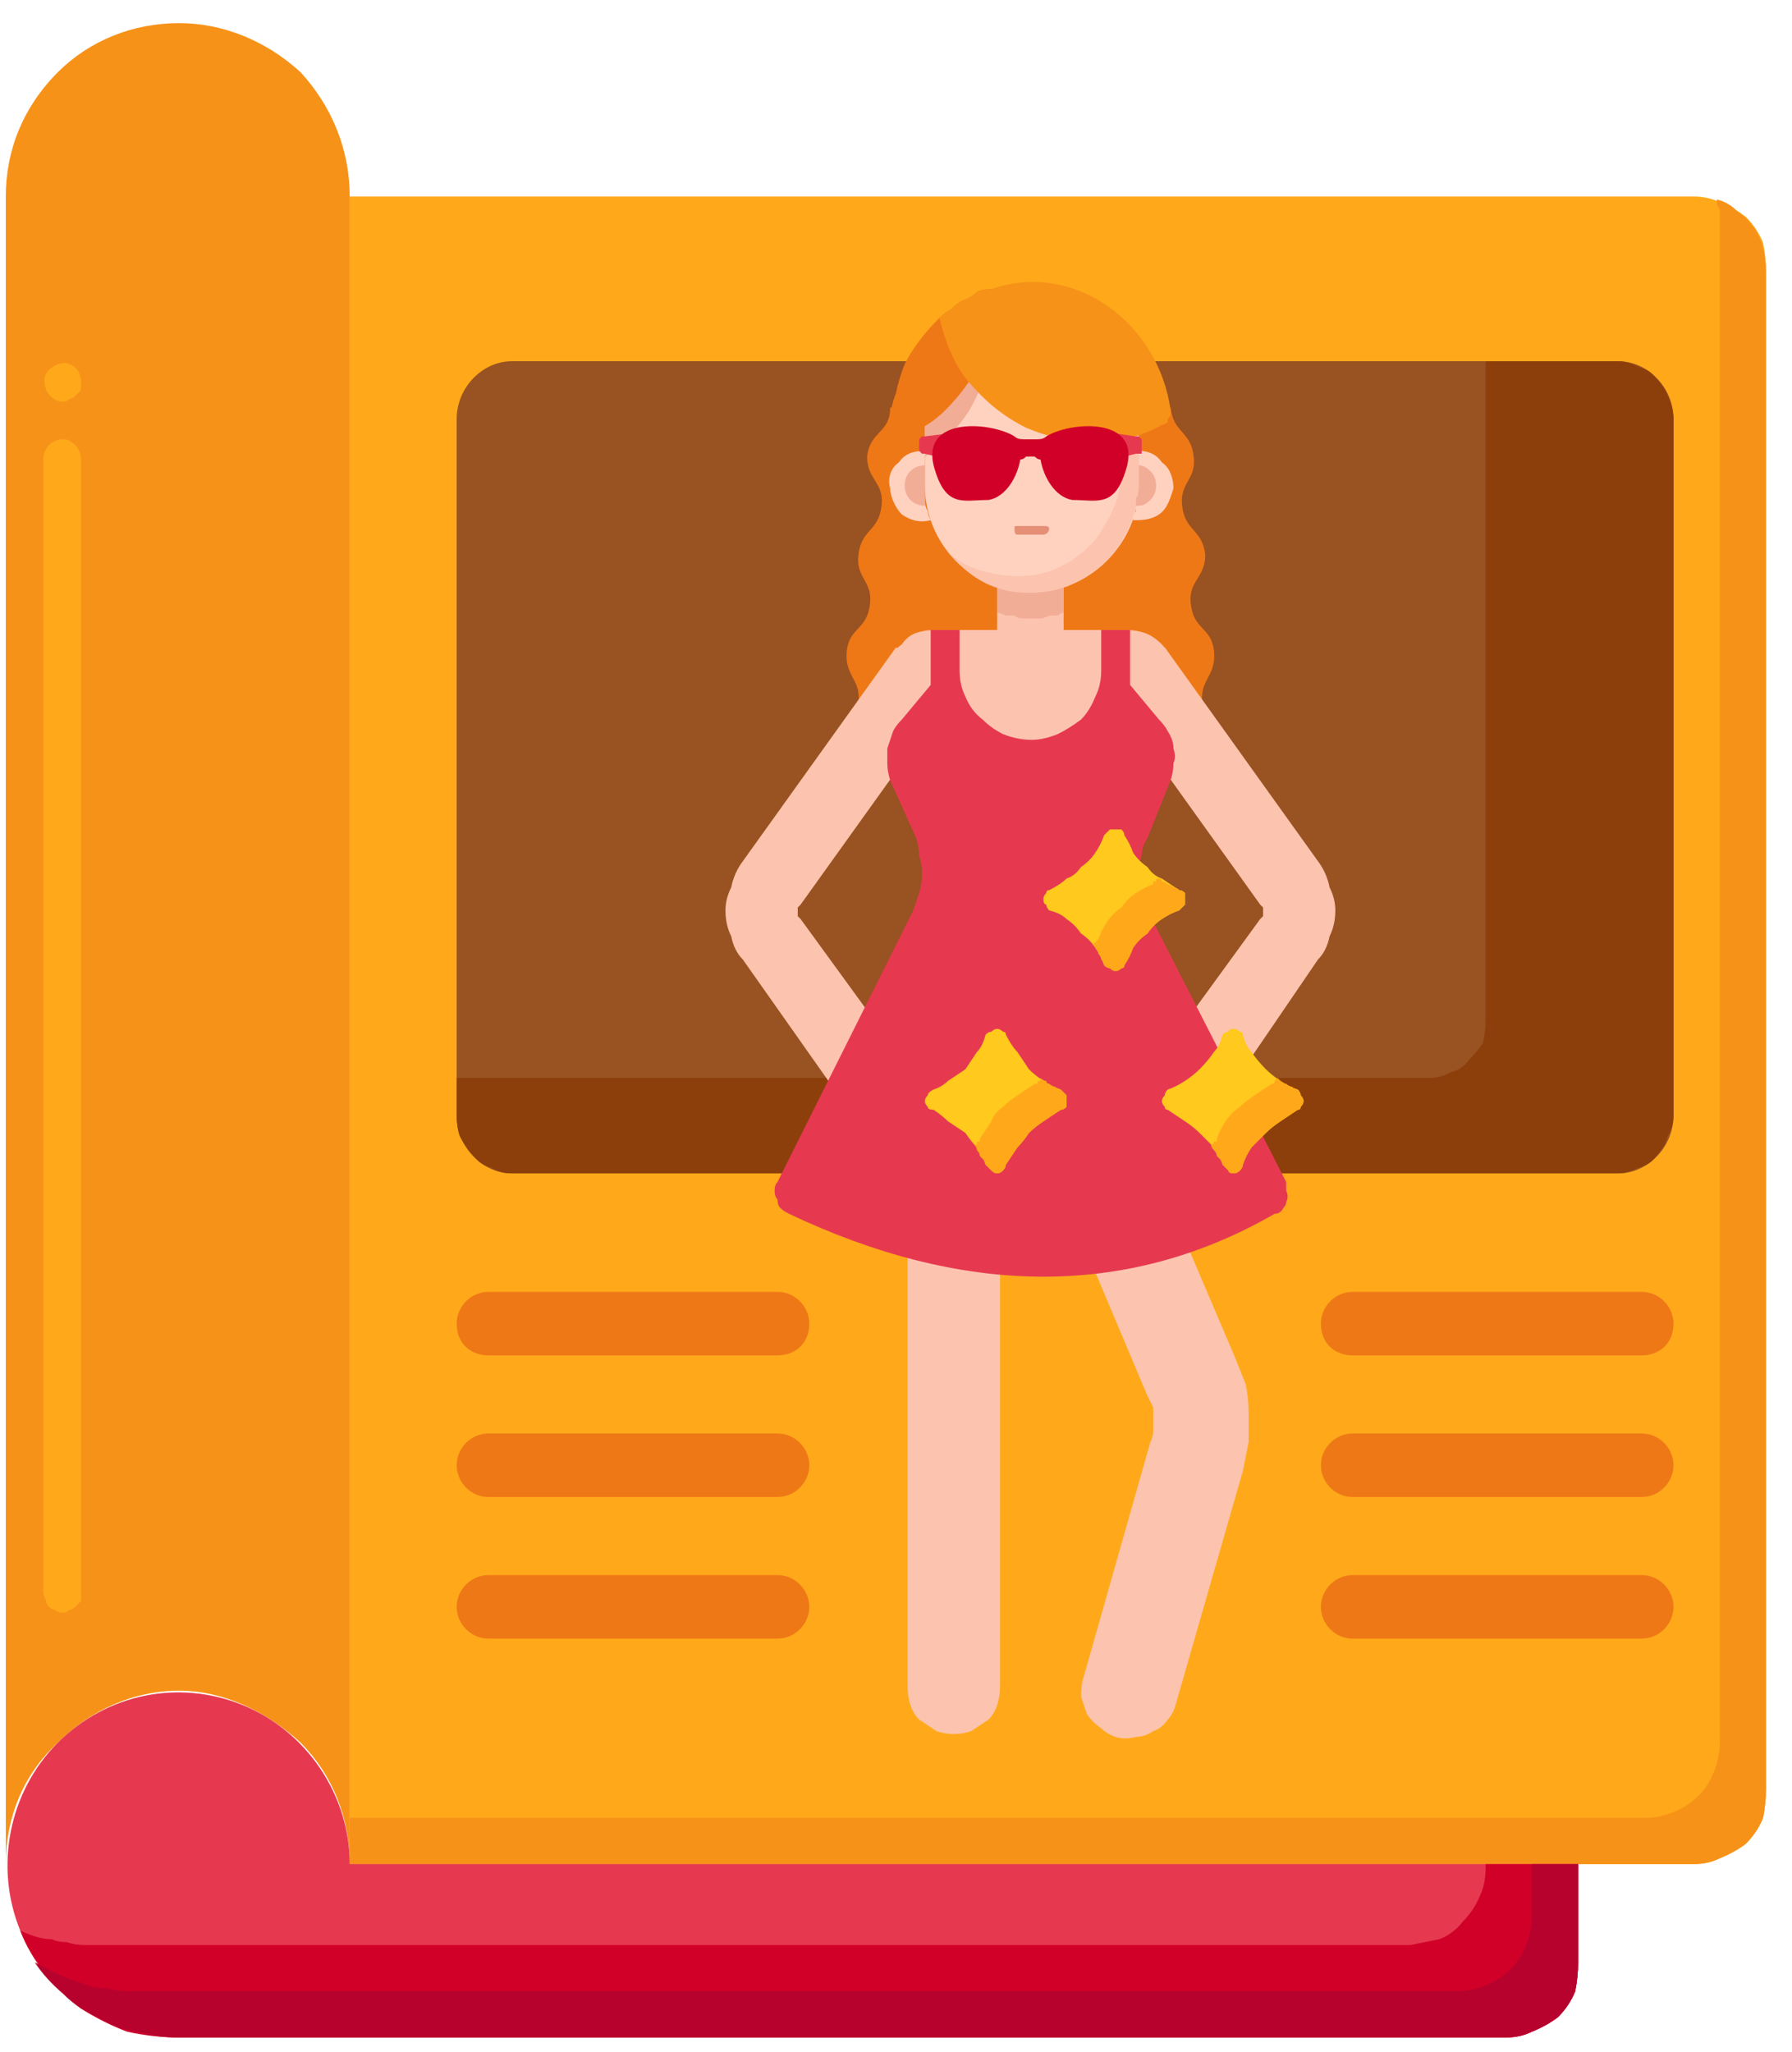 <svg version="1.2" xmlns="http://www.w3.org/2000/svg" viewBox="0 0 62 71" width="62" height="71"><style>.a{fill:#ffa91a}.b{fill:#f79219}.c{fill:#995222}.d{fill:#8c3f0a}.e{fill:#e63950}.f{fill:#d10028}.g{fill:#b7022d}.h{fill:#ef7816}.i{fill:#fcc4ae}.j{fill:#f2ad97}.k{fill:#ffd2c0}.l{fill:#e59076}.m{fill:#ffc91d}</style><path class="a" d="m12.1 6.8h46.5q0.5 0 0.9 0.2 0.5 0.2 0.9 0.5 0.4 0.4 0.6 0.9 0.1 0.5 0.1 1v52.5q0 0.5-0.1 1-0.2 0.5-0.6 0.9-0.4 0.3-0.9 0.5-0.4 0.2-0.9 0.2h-46.5z"/><path class="b" d="m59.4 6.9q0 0.1 0 0.2 0.1 0.1 0.1 0.2 0 0.1 0 0.2 0 0.1 0 0.2v52.6q0 0.5-0.2 1-0.2 0.5-0.5 0.8-0.4 0.4-0.9 0.6-0.5 0.2-1 0.2h-44.8v1.6h46.5q0.5 0 0.9-0.2 0.5-0.2 0.9-0.5 0.4-0.4 0.6-0.9 0.1-0.5 0.1-1v-52.5q0-0.4-0.1-0.8-0.1-0.4-0.3-0.7-0.3-0.4-0.6-0.6-0.3-0.3-0.7-0.4z"/><path fill-rule="evenodd" class="c" d="m17.7 12.5h38.3c1 0 1.9 0.9 1.9 2v24.1c0 1.1-0.9 2-1.9 2h-38.3c-1 0-1.9-0.9-1.9-2v-24.1c0-1.1 0.9-2 1.9-2z"/><path class="d" d="m56 12.5h-4.6v22.8q0 0.4-0.1 0.8-0.2 0.3-0.5 0.6-0.2 0.3-0.6 0.4-0.4 0.2-0.7 0.2h-33.7v1.3q0 0.4 0.1 0.7 0.2 0.4 0.5 0.7 0.2 0.3 0.6 0.4 0.3 0.2 0.7 0.2h38.3q0.3 0 0.7-0.2 0.4-0.1 0.6-0.4 0.3-0.3 0.4-0.7 0.2-0.3 0.2-0.7v-24.1q0-0.4-0.2-0.8-0.1-0.3-0.4-0.6-0.2-0.3-0.6-0.4-0.4-0.2-0.7-0.2z"/><path class="b" d="m12.1 6.8v57.7c0-1.6-0.6-3.1-1.7-4.2-1.2-1.1-2.7-1.8-4.2-1.8-1.6 0-3.1 0.7-4.2 1.8-1.2 1.1-1.8 2.6-1.8 4.2v-57.7c0-1.6 0.6-3.1 1.8-4.3 1.1-1.1 2.6-1.7 4.2-1.7 1.5 0 3 0.6 4.2 1.7 1.1 1.2 1.7 2.7 1.7 4.3z"/><path class="a" d="m2.2 55.8q-0.2 0-0.3-0.1-0.1 0-0.2-0.1-0.1-0.1-0.1-0.2-0.1-0.2-0.1-0.3v-39.2q0-0.3 0.2-0.5 0.2-0.2 0.5-0.2 0.2 0 0.4 0.2 0.2 0.2 0.2 0.5v39.2q0 0.1 0 0.3-0.1 0.1-0.2 0.2-0.1 0.1-0.2 0.1-0.1 0.1-0.2 0.1zm0-41.9c-0.3 0-0.5-0.2-0.6-0.4-0.1-0.3-0.1-0.5 0.1-0.7 0.2-0.2 0.5-0.3 0.7-0.2 0.3 0.1 0.4 0.4 0.4 0.6q0 0.2 0 0.3-0.1 0.1-0.2 0.2-0.1 0.1-0.2 0.1-0.1 0.1-0.2 0.1z"/><path class="e" d="m12.1 64.5c0-2.4-1.5-4.6-3.7-5.5-2.2-0.9-4.7-0.4-6.4 1.3-1.7 1.7-2.2 4.3-1.3 6.5 0.9 2.3 3.1 3.7 5.5 3.7h45.9q0.5 0 0.9-0.2 0.5-0.2 0.9-0.5 0.4-0.4 0.6-0.9 0.1-0.5 0.1-1v-3.4z"/><path class="f" d="m51.4 64.5v0.1q0 0.6-0.2 1-0.2 0.5-0.6 0.9-0.3 0.4-0.8 0.6-0.5 0.1-1 0.2h-45.9q-0.3 0-0.6-0.1-0.3 0-0.5-0.1-0.3 0-0.6-0.1-0.3-0.1-0.5-0.2 0.3 0.8 0.9 1.5 0.5 0.7 1.2 1.2 0.8 0.5 1.6 0.8 0.9 0.2 1.8 0.2h45.9q0.5 0 0.9-0.2 0.5-0.2 0.9-0.5 0.4-0.4 0.6-0.9 0.1-0.5 0.1-1v-3.4z"/><path class="g" d="m53 64.5v1.8q0 0.5-0.2 1-0.2 0.5-0.5 0.8-0.4 0.4-0.9 0.6-0.5 0.2-1 0.2h-45.9q-0.4 0-0.8-0.1-0.5 0-0.9-0.2-0.4-0.1-0.8-0.3-0.4-0.2-0.8-0.4 0.4 0.6 1 1.1 0.5 0.5 1.2 0.8 0.6 0.4 1.3 0.5 0.7 0.2 1.5 0.2h45.9q0.5 0 0.9-0.2 0.5-0.2 0.9-0.5 0.4-0.4 0.6-0.9 0.1-0.5 0.1-1v-3.4z"/><path class="h" d="m41.6 24.3c-0.1-0.8 0.5-0.9 0.4-1.8-0.1-0.8-0.7-0.7-0.8-1.6-0.1-0.8 0.5-0.9 0.5-1.7-0.1-0.9-0.7-0.8-0.8-1.7-0.1-0.8 0.5-0.9 0.4-1.7-0.1-0.9-0.7-0.8-0.8-1.7h-9.7c0 0.9-0.7 0.8-0.8 1.7 0 0.8 0.6 0.9 0.5 1.7-0.1 0.9-0.7 0.8-0.8 1.7-0.1 0.8 0.5 0.9 0.4 1.7-0.1 0.9-0.7 0.8-0.8 1.6-0.1 0.9 0.5 1 0.4 1.8z"/><path class="i" d="m34.5 19.9v2.9q0 0.1 0 0.2 0 0.1 0 0.2 0.1 0.1 0.1 0.1 0 0.1 0.1 0.2 0.1 0.2 0.4 0.4 0.3 0.1 0.6 0.1 0.3 0 0.5-0.1 0.3-0.2 0.5-0.4 0-0.1 0-0.2 0.1 0 0.1-0.1 0-0.1 0-0.2 0-0.1 0-0.2v-2.9z"/><path class="j" d="m34.5 21.2q0.1 0 0.3 0.1 0.1 0 0.3 0 0.1 0.1 0.3 0.1 0.1 0 0.3 0 0.1 0 0.3 0 0.1 0 0.3-0.1 0.1 0 0.3 0 0.1-0.1 0.2-0.1v-0.9h-2.3z"/><path fill-rule="evenodd" class="k" d="m35.7 11.1c2 0 3.7 1.7 3.7 3.7v2c0 2-1.7 3.7-3.7 3.7-2.1 0-3.7-1.7-3.7-3.7v-2c0-2 1.6-3.7 3.7-3.7z"/><path class="i" d="m38 11.9q0.2 0.3 0.3 0.5 0.2 0.3 0.3 0.6 0.1 0.3 0.2 0.6 0 0.4 0 0.7v1.9c0 0.7-0.2 1.4-0.6 2-0.3 0.6-0.9 1.1-1.5 1.4-0.6 0.3-1.3 0.4-2 0.3-0.7-0.1-1.4-0.3-1.9-0.8 0.5 0.6 1.1 1.1 1.9 1.3 0.7 0.2 1.5 0.1 2.2-0.1 0.7-0.3 1.3-0.7 1.8-1.4 0.4-0.6 0.7-1.4 0.7-2.1v-2q0-0.4-0.1-0.8-0.1-0.4-0.3-0.8-0.2-0.4-0.4-0.7-0.3-0.3-0.6-0.6z"/><path class="j" d="m32 14.8v1q0.5-0.3 0.9-0.8 0.5-0.5 0.8-1.1 0.3-0.6 0.5-1.2 0.1-0.7 0.1-1.3v-0.1q-0.5 0.3-0.9 0.6-0.5 0.4-0.8 0.8-0.3 0.5-0.5 1-0.1 0.6-0.1 1.1z"/><path class="k" d="m32 16.8v-1.2c-0.4 0-0.7 0.1-0.9 0.4-0.3 0.2-0.4 0.6-0.3 0.9 0 0.3 0.2 0.7 0.4 0.9 0.3 0.2 0.6 0.3 1 0.2q-0.1-0.2-0.1-0.3-0.1-0.2-0.1-0.3 0-0.2 0-0.3 0-0.2 0-0.3z"/><path class="k" d="m39.4 15.6v1.2q0 0.1 0 0.3-0.1 0.1-0.1 0.3 0 0.1 0 0.3-0.1 0.1-0.1 0.3c0.3 0 0.6 0 0.9-0.2 0.3-0.2 0.4-0.6 0.5-0.9 0-0.3-0.1-0.7-0.4-0.9-0.2-0.3-0.5-0.4-0.8-0.4z"/><path class="h" d="m34.3 10.3q0 0.8-0.2 1.5-0.2 0.7-0.5 1.3-0.4 0.6-0.9 1.1-0.5 0.5-1.2 0.8-0.1 0.1-0.2 0.1-0.2 0-0.3-0.1-0.1-0.1-0.2-0.2 0-0.1 0-0.2 0-0.5 0.2-1 0.1-0.5 0.3-1 0.2-0.4 0.5-0.8 0.3-0.4 0.7-0.8 0.2-0.2 0.4-0.3 0.2-0.2 0.4-0.3 0.3-0.1 0.5-0.3 0.2-0.1 0.5-0.1 0 0.1 0 0.3z"/><path class="b" d="m40.2 14.7c-0.7 0.4-1.5 0.6-2.3 0.6-0.9 0-1.7-0.2-2.4-0.5-0.8-0.4-1.4-0.9-2-1.6-0.5-0.6-0.8-1.4-1-2.2q0.2-0.2 0.4-0.3 0.2-0.2 0.4-0.3 0.3-0.1 0.5-0.3 0.2-0.1 0.5-0.1c2.9-1 5.8 1.2 6.2 4.2q0 0.1 0 0.1 0 0.1-0.1 0.2 0 0.1 0 0.1-0.1 0.1-0.2 0.1z"/><path fill-rule="evenodd" class="c" d="m34.1 16.7c-0.3 0-0.5-0.2-0.5-0.4 0-0.3 0.2-0.5 0.5-0.5 0.2 0 0.4 0.2 0.4 0.5 0 0.2-0.2 0.4-0.4 0.4z"/><path fill-rule="evenodd" class="c" d="m37.6 16.7c-0.3 0-0.5-0.2-0.5-0.4 0-0.3 0.2-0.5 0.5-0.5 0.2 0 0.4 0.2 0.4 0.5 0 0.2-0.2 0.4-0.4 0.4z"/><path class="j" d="m32 16.8v-0.7q-0.3 0-0.5 0.2-0.2 0.2-0.2 0.5 0 0.3 0.2 0.5 0.2 0.2 0.5 0.2 0 0 0 0 0-0.1 0-0.2 0-0.1 0-0.2 0-0.1 0-0.1 0-0.1 0-0.2z"/><path class="j" d="m39.4 16.8v-0.7q0.2 0 0.4 0.2 0.2 0.2 0.2 0.5 0 0.3-0.2 0.5-0.2 0.2-0.4 0.2-0.1 0-0.1 0 0-0.1 0-0.2 0-0.1 0.1-0.2 0-0.1 0-0.1 0-0.1 0-0.2z"/><path class="e" d="m38.6 15l0.7 0.1q0 0 0.1 0 0 0 0 0 0.1 0.1 0.1 0.1 0 0.1 0 0.1v0.2q0 0.1 0 0.1 0 0 0 0.1-0.1 0-0.1 0 0 0-0.1 0l-0.4 0.1z"/><path class="e" d="m32.8 15l-0.8 0.1q0 0-0.1 0 0 0 0 0-0.1 0.1-0.1 0.1 0 0.1 0 0.1v0.2q0 0.1 0 0.1 0 0 0.1 0.1 0 0 0 0 0 0 0.1 0l0.4 0.1z"/><path class="f" d="m36.2 15.1q-0.1 0.1-0.3 0.1-0.1 0-0.2 0-0.2 0-0.3 0-0.2 0-0.3-0.1c-0.8-0.5-3.2-0.7-2.8 1 0.4 1.5 1 1.2 1.9 1.2 0.6-0.1 1-0.8 1.1-1.4q0.1 0 0.2-0.1 0.1 0 0.2 0 0.1 0 0.1 0 0.1 0.1 0.2 0.1c0.1 0.6 0.5 1.3 1.1 1.4 0.9 0 1.5 0.3 1.9-1.2 0.4-1.7-2-1.5-2.8-1z"/><path fill-rule="evenodd" class="l" d="m35.2 18.2h0.9c0.1 0 0.2 0 0.2 0.1 0 0.1-0.1 0.2-0.2 0.2h-0.9c-0.1 0-0.1-0.1-0.1-0.2 0-0.1 0-0.1 0.1-0.1z"/><path class="i" d="m33 60q-0.3 0-0.6-0.1-0.3-0.2-0.6-0.4-0.2-0.2-0.3-0.5-0.1-0.3-0.1-0.7v-16.8h3.2v16.8q0 0.4-0.1 0.7-0.1 0.3-0.3 0.5-0.3 0.2-0.6 0.4-0.3 0.1-0.6 0.1z"/><path class="i" d="m38.6 60.1q-0.3-0.1-0.5-0.3-0.3-0.2-0.5-0.5-0.1-0.3-0.2-0.6 0-0.4 0.1-0.7l2.3-8.1q0.1-0.2 0.1-0.4 0-0.2 0-0.4 0-0.2 0-0.4-0.1-0.2-0.2-0.4l-3.5-8.3 3-1.3 3.5 8.2q0.2 0.5 0.4 1 0.1 0.5 0.1 1 0 0.5 0 1-0.1 0.5-0.2 1l-2.3 8q-0.1 0.4-0.3 0.6-0.2 0.3-0.5 0.4-0.3 0.2-0.6 0.2-0.4 0.1-0.7 0z"/><path class="i" d="m28.8 37.6l-3.1-4.4q-0.3-0.3-0.4-0.8-0.2-0.4-0.2-0.9 0-0.4 0.2-0.8 0.1-0.5 0.4-0.9l5.3-7.4 2 1.5-5.3 7.4q-0.1 0.1-0.1 0.1 0 0.1 0 0.2 0 0 0 0.1 0 0 0.1 0.1l2.4 3.3z"/><path class="i" d="m42.6 37.6l3-4.4q0.3-0.3 0.4-0.8 0.2-0.4 0.2-0.9 0-0.4-0.2-0.8-0.1-0.5-0.4-0.9l-5.3-7.4-2 1.5 5.3 7.4q0.1 0.1 0.1 0.1 0 0.1 0 0.2 0 0 0 0.1 0 0-0.1 0.1l-2.4 3.3z"/><path class="i" d="m32.3 21.8h6.7q0.3 0 0.6 0.1 0.3 0.1 0.6 0.4 0.2 0.2 0.3 0.5 0.2 0.3 0.2 0.6v2.8h-10v-2.8q0-0.3 0.1-0.6 0.1-0.3 0.4-0.5 0.2-0.3 0.5-0.4 0.3-0.1 0.6-0.1z"/><path class="e" d="m44.5 40.9l-4.8-9.4q-0.1-0.3-0.2-0.6-0.1-0.3-0.1-0.7 0-0.3 0.1-0.6 0-0.3 0.2-0.6l0.8-2q0.1-0.3 0.1-0.6 0.1-0.2 0-0.5 0-0.3-0.2-0.6-0.1-0.2-0.3-0.4l-1-1.2v-1.9h-1v1.4q0 0.5-0.2 0.9-0.2 0.5-0.5 0.8-0.4 0.3-0.8 0.5-0.5 0.2-0.9 0.2-0.5 0-1-0.2-0.4-0.2-0.7-0.5-0.4-0.3-0.6-0.8-0.2-0.4-0.2-0.9v-1.4h-1v1.9l-1 1.2q-0.2 0.2-0.3 0.4-0.1 0.3-0.2 0.6 0 0.3 0 0.5 0 0.3 0.1 0.6l0.9 2q0.1 0.3 0.1 0.6 0.1 0.3 0.1 0.6 0 0.4-0.1 0.7-0.1 0.3-0.2 0.6l-4.7 9.4q-0.1 0.1-0.1 0.3 0 0.2 0.1 0.3 0 0.2 0.1 0.3 0.1 0.1 0.3 0.2c5.9 2.8 11.6 3 16.8 0q0.2 0 0.3-0.2 0.1-0.1 0.1-0.2 0.1-0.2 0-0.4 0-0.1 0-0.3z"/><path class="m" d="m38.2 28.9q-0.1 0.3-0.3 0.6-0.2 0.3-0.5 0.5-0.2 0.3-0.5 0.4-0.2 0.2-0.6 0.4-0.1 0-0.1 0.1-0.1 0.1-0.1 0.2 0 0.2 0.1 0.2 0 0.1 0.1 0.2 0.4 0.1 0.6 0.3 0.3 0.2 0.5 0.5 0.3 0.2 0.5 0.5 0.2 0.3 0.3 0.6 0.1 0.1 0.2 0.1 0.1 0.1 0.2 0.1 0.1 0 0.2-0.1 0.1 0 0.1-0.1 0.2-0.3 0.3-0.6 0.2-0.3 0.5-0.5 0.2-0.3 0.5-0.5 0.3-0.2 0.6-0.3 0.1-0.1 0.2-0.2 0 0 0-0.2 0-0.1 0-0.2-0.1-0.1-0.2-0.1-0.3-0.2-0.6-0.4-0.3-0.1-0.5-0.4-0.3-0.2-0.5-0.5-0.1-0.3-0.3-0.6 0-0.1-0.1-0.2-0.1 0-0.2 0-0.1 0-0.2 0-0.1 0.1-0.2 0.2z"/><path class="a" d="m40.8 30.8q-0.1-0.1-0.2-0.1-0.1-0.1-0.2-0.1-0.1-0.1-0.2-0.1 0-0.1-0.1-0.1 0 0-0.1 0 0 0.1 0 0.1 0 0-0.1 0 0 0.1 0 0.1-0.3 0.1-0.6 0.3-0.3 0.2-0.5 0.5-0.3 0.2-0.5 0.5-0.2 0.3-0.3 0.6 0 0 0 0-0.1 0.1-0.1 0.1 0 0 0 0-0.1 0.1-0.1 0.1 0.1 0 0.1 0.1 0.1 0.1 0.1 0.2 0.1 0.1 0.1 0.2 0.1 0.1 0.1 0.2 0.1 0.1 0.2 0.1 0.1 0.1 0.2 0.1 0.1 0 0.2-0.1 0.1 0 0.1-0.1 0.2-0.3 0.3-0.6 0.2-0.3 0.5-0.5 0.2-0.3 0.5-0.5 0.3-0.2 0.6-0.3 0.1-0.1 0.2-0.2 0 0 0-0.2 0-0.1 0-0.2-0.1-0.1-0.2-0.1z"/><path class="m" d="m34.1 35.8q-0.1 0.4-0.3 0.6-0.2 0.3-0.4 0.6-0.3 0.2-0.6 0.4-0.2 0.2-0.5 0.3-0.2 0.1-0.2 0.2-0.1 0.1-0.1 0.2 0 0.1 0.1 0.2 0 0.1 0.2 0.1 0.3 0.2 0.5 0.4 0.3 0.2 0.6 0.4 0.2 0.3 0.4 0.5 0.2 0.3 0.3 0.6 0.1 0.1 0.2 0.2 0.1 0.1 0.2 0.1 0.1 0 0.2-0.1 0.1-0.1 0.1-0.2 0.2-0.3 0.4-0.6 0.2-0.2 0.4-0.5 0.2-0.2 0.5-0.4 0.3-0.2 0.6-0.4 0.1 0 0.2-0.1 0-0.1 0-0.2 0-0.1 0-0.2-0.1-0.1-0.2-0.2-0.3-0.1-0.6-0.3-0.3-0.2-0.5-0.4-0.2-0.3-0.4-0.6-0.2-0.2-0.4-0.6 0-0.1-0.1-0.1-0.1-0.1-0.2-0.1-0.1 0-0.2 0.1-0.1 0-0.2 0.1z"/><path class="a" d="m36.7 37.7q-0.1 0-0.2-0.1-0.1 0-0.2-0.1-0.1 0-0.1-0.1-0.1 0-0.2-0.1 0 0 0 0.1-0.1 0-0.1 0 0 0.1 0 0.1-0.1 0-0.1 0-0.3 0.2-0.6 0.4-0.3 0.2-0.5 0.4-0.3 0.2-0.4 0.5-0.2 0.3-0.4 0.6 0 0.1 0 0.1 0 0-0.1 0 0 0.1 0 0.1-0.1 0-0.1 0 0.1 0.1 0.1 0.2 0.1 0.1 0.1 0.2 0.1 0.1 0.1 0.1 0.1 0.1 0.1 0.2 0.1 0.1 0.2 0.2 0.1 0.1 0.2 0.1 0.1 0 0.2-0.1 0.1-0.1 0.1-0.2 0.2-0.3 0.4-0.6 0.2-0.2 0.4-0.5 0.2-0.2 0.5-0.4 0.3-0.2 0.6-0.4 0.1 0 0.2-0.1 0-0.1 0-0.2 0-0.1 0-0.2-0.1-0.1-0.2-0.2z"/><path class="m" d="m42.3 35.8q-0.1 0.4-0.3 0.6-0.2 0.3-0.5 0.6-0.2 0.2-0.5 0.4-0.3 0.2-0.6 0.3-0.1 0.1-0.1 0.2-0.1 0.1-0.1 0.2 0 0.1 0.1 0.2 0 0.1 0.1 0.1 0.3 0.2 0.6 0.4 0.3 0.2 0.5 0.4 0.3 0.3 0.5 0.5 0.2 0.3 0.3 0.6 0.1 0.1 0.2 0.2 0 0.1 0.2 0.1 0.1 0 0.2-0.1 0.1-0.1 0.1-0.2 0.1-0.3 0.3-0.6 0.2-0.2 0.5-0.5 0.2-0.2 0.5-0.4 0.3-0.2 0.6-0.4 0.1 0 0.1-0.1 0.1-0.1 0.1-0.2 0-0.1-0.1-0.2 0-0.1-0.1-0.2-0.3-0.1-0.6-0.3-0.3-0.2-0.5-0.4-0.3-0.3-0.5-0.6-0.2-0.2-0.3-0.6 0-0.1-0.1-0.1-0.1-0.1-0.2-0.1-0.2 0-0.2 0.1-0.1 0-0.2 0.1z"/><path class="a" d="m44.9 37.7q-0.1 0-0.2-0.1-0.1 0-0.2-0.1-0.1 0-0.2-0.1 0 0-0.1-0.1 0 0-0.1 0.1 0 0 0 0 0 0.1-0.1 0.1 0 0 0 0-0.3 0.2-0.6 0.4-0.3 0.2-0.5 0.4-0.3 0.2-0.5 0.5-0.2 0.3-0.3 0.6 0 0.1 0 0.1-0.1 0-0.1 0 0 0.1-0.1 0.1 0 0 0 0 0 0.1 0.1 0.2 0.1 0.1 0.1 0.2 0.1 0.1 0.1 0.1 0.1 0.1 0.1 0.2 0.1 0.1 0.2 0.2 0 0.1 0.2 0.1 0.1 0 0.2-0.1 0.1-0.1 0.1-0.2 0.1-0.3 0.3-0.6 0.2-0.2 0.5-0.5 0.2-0.2 0.5-0.4 0.3-0.2 0.6-0.4 0.1 0 0.1-0.1 0.1-0.1 0.1-0.2 0-0.1-0.1-0.2 0-0.1-0.1-0.2z"/><path fill-rule="evenodd" class="h" d="m16.9 44.7h10c0.6 0 1.1 0.5 1.1 1.1 0 0.7-0.5 1.1-1.1 1.1h-10c-0.6 0-1.1-0.4-1.1-1.1 0-0.6 0.5-1.1 1.1-1.1z"/><path fill-rule="evenodd" class="h" d="m46.8 44.7h10c0.6 0 1.1 0.5 1.1 1.1 0 0.7-0.5 1.1-1.1 1.1h-10c-0.6 0-1.1-0.4-1.1-1.1 0-0.6 0.5-1.1 1.1-1.1z"/><path fill-rule="evenodd" class="h" d="m16.9 49.6h10c0.6 0 1.1 0.5 1.1 1.1 0 0.6-0.5 1.1-1.1 1.1h-10c-0.6 0-1.1-0.5-1.1-1.1 0-0.6 0.5-1.1 1.1-1.1z"/><path fill-rule="evenodd" class="h" d="m16.9 54.5h10c0.6 0 1.1 0.5 1.1 1.1 0 0.6-0.5 1.1-1.1 1.1h-10c-0.6 0-1.1-0.5-1.1-1.1 0-0.6 0.5-1.1 1.1-1.1z"/><path fill-rule="evenodd" class="h" d="m46.8 49.6h10c0.6 0 1.1 0.5 1.1 1.1 0 0.6-0.5 1.1-1.1 1.1h-10c-0.6 0-1.1-0.5-1.1-1.1 0-0.6 0.5-1.1 1.1-1.1z"/><path fill-rule="evenodd" class="h" d="m46.8 54.5h10c0.6 0 1.1 0.5 1.1 1.1 0 0.6-0.5 1.1-1.1 1.1h-10c-0.6 0-1.1-0.5-1.1-1.1 0-0.6 0.5-1.1 1.1-1.1z"/></svg>